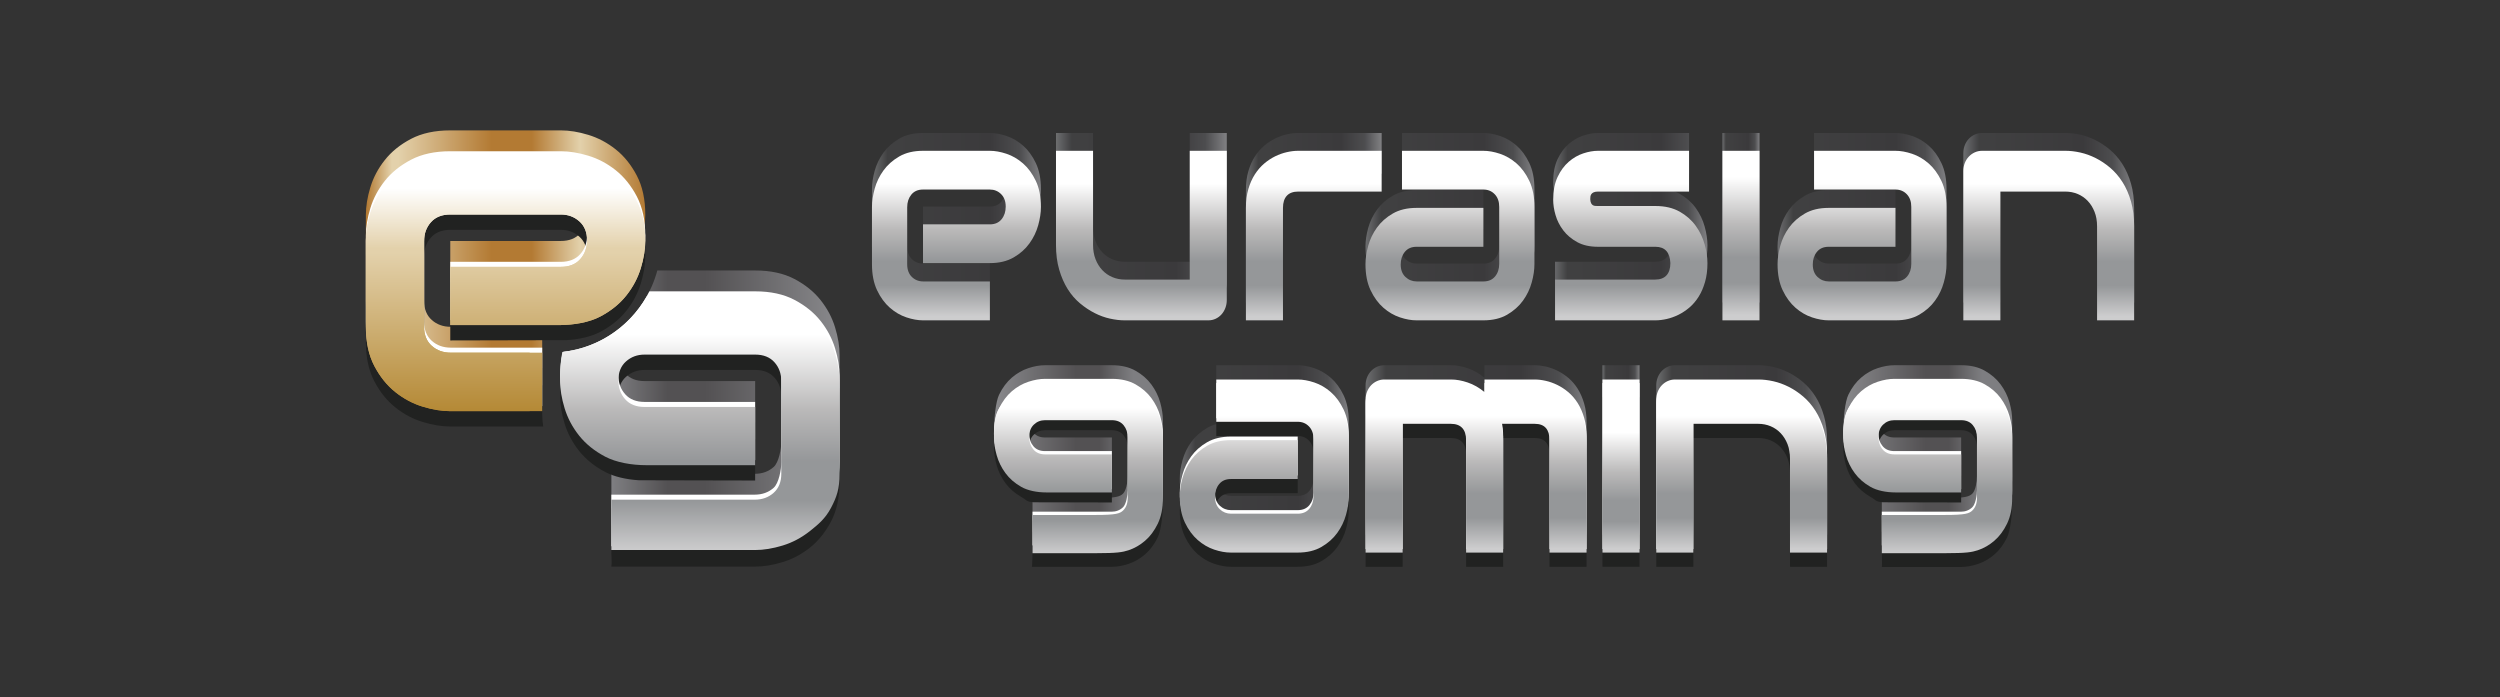 <svg width="760" height="212" viewBox="0 0 760 212" fill="none" xmlns="http://www.w3.org/2000/svg">
<rect x="0" y="0" width="760" height="212" fill="#333333" stroke="none"/>
<path d="M280.596 40.427C277.764 40.427 275.358 40.997 273.378 42.14C271.401 43.288 269.796 44.71 268.569 46.408C267.339 48.109 266.452 49.955 265.903 51.94C265.354 53.927 265.08 55.777 265.08 57.493V74.898C265.08 78.013 265.6 80.658 266.639 82.835C267.679 85.013 268.973 86.776 270.518 88.128C272.065 89.478 273.742 90.455 275.546 91.059C277.353 91.663 279.035 91.963 280.596 91.963H300.924V80.14H280.683C279.295 80.14 278.133 79.681 277.194 78.757C276.253 77.838 275.784 76.548 275.784 74.898V57.589C275.784 56.064 276.205 54.784 277.043 53.751C277.88 52.719 279.064 52.202 280.596 52.202H300.924C302.253 52.202 303.386 52.664 304.327 53.585C305.265 54.507 305.736 55.777 305.736 57.399C305.736 58.924 305.315 60.204 304.478 61.239C303.641 62.271 302.457 62.786 300.924 62.786H280.596V74.563H300.924C303.756 74.563 306.16 73.991 308.14 72.845C310.12 71.703 311.723 70.281 312.952 68.579C314.179 66.881 315.069 65.036 315.618 63.048C316.166 61.063 316.443 59.211 316.443 57.493C316.443 54.379 315.921 51.733 314.882 49.555C313.842 47.378 312.548 45.614 311.003 44.262C309.456 42.913 307.779 41.936 305.975 41.332C304.165 40.728 302.484 40.427 300.924 40.427H280.596Z" fill="url(#paint0_linear_678_2086)"/>
<path d="M361.678 40.427V79.57H341.954C340.597 79.57 339.332 79.322 338.165 78.829C336.993 78.338 335.975 77.63 335.107 76.709C334.24 75.787 333.552 74.683 333.049 73.393C332.542 72.109 332.289 70.653 332.289 69.031V40.427H321.02V69.031C321.02 71.83 321.344 74.339 321.996 76.564C322.646 78.79 323.505 80.753 324.573 82.454C325.644 84.153 326.895 85.599 328.324 86.79C329.753 87.983 331.233 88.97 332.768 89.749C334.298 90.526 335.85 91.092 337.428 91.441C339.002 91.792 340.482 91.963 341.867 91.963H367.354C368.134 91.963 368.865 91.806 369.544 91.489C370.222 91.171 370.816 90.733 371.319 90.175C371.827 89.622 372.224 88.96 372.512 88.198C372.801 87.437 372.946 86.61 372.946 85.719V40.427H361.678Z" fill="url(#paint1_linear_678_2086)"/>
<path d="M394.577 40.427C393.538 40.427 392.417 40.559 391.218 40.831C390.018 41.101 388.834 41.522 387.662 42.094C386.493 42.667 385.374 43.406 384.304 44.31C383.238 45.215 382.29 46.315 381.467 47.599C380.642 48.889 379.985 50.373 379.496 52.058C379.001 53.744 378.758 55.652 378.758 57.779V91.963H390.025V57.779C390.025 56.16 390.417 54.928 391.197 54.086C391.976 53.244 393.134 52.82 394.664 52.82H420.021V40.427H394.577Z" fill="url(#paint2_linear_678_2086)"/>
<path d="M426.202 40.427V52.202H450.95C452.338 52.202 453.486 52.678 454.398 53.634C455.307 54.586 455.762 55.873 455.762 57.493V74.801C455.762 76.329 455.343 77.6 454.506 78.615C453.666 79.633 452.48 80.14 450.95 80.14H430.711C429.38 80.14 428.23 79.688 427.263 78.781C426.296 77.876 425.812 76.613 425.812 74.992C425.812 73.466 426.231 72.186 427.068 71.154C427.905 70.122 429.089 69.605 430.624 69.605H450.95V57.779H430.624C427.79 57.779 425.386 58.354 423.406 59.497C421.426 60.64 419.821 62.064 418.594 63.765C417.367 65.464 416.477 67.316 415.928 69.318C415.38 71.32 415.105 73.18 415.105 74.898C415.105 78.013 415.625 80.658 416.665 82.835C417.706 85.013 418.998 86.776 420.545 88.128C422.092 89.478 423.767 90.455 425.574 91.059C427.378 91.663 429.063 91.963 430.624 91.963H450.95C453.782 91.963 456.188 91.393 458.168 90.25C460.146 89.105 461.75 87.681 462.98 85.982C464.207 84.281 465.095 82.438 465.643 80.451C466.192 78.466 466.469 76.613 466.469 74.898V57.493C466.469 54.379 465.946 51.733 464.907 49.555C463.865 47.378 462.573 45.614 461.029 44.262C459.482 42.913 457.805 41.936 456 41.332C454.193 40.728 452.511 40.427 450.95 40.427H426.202Z" fill="url(#paint3_linear_678_2086)"/>
<path d="M485.776 40.427C484.39 40.427 482.901 40.69 481.313 41.212C479.725 41.736 478.25 42.588 476.893 43.764C475.534 44.939 474.408 46.471 473.513 48.365C472.615 50.256 472.168 52.585 472.168 55.349C472.168 56.778 472.406 58.321 472.885 59.974C473.359 61.627 474.141 63.169 475.226 64.598C476.309 66.027 477.716 67.221 479.451 68.173C481.186 69.128 483.293 69.605 485.776 69.605H503.246C506.133 69.605 507.651 71.258 507.796 74.564C507.796 76.183 507.406 77.424 506.626 78.281C505.847 79.14 504.69 79.57 503.159 79.57H472.733V91.964H503.246C504.314 91.964 505.45 91.831 506.648 91.559C507.846 91.292 509.03 90.869 510.202 90.299C511.371 89.724 512.492 88.985 513.561 88.08C514.631 87.176 515.57 86.076 516.378 84.791C517.189 83.502 517.838 82.008 518.329 80.309C518.82 78.608 519.065 76.693 519.065 74.564C519.065 72.817 518.784 70.923 518.221 68.888C517.658 66.855 516.756 64.973 515.512 63.239C514.27 61.509 512.637 60.07 510.613 58.925C508.592 57.779 506.133 57.209 503.246 57.209H485.776C485.519 57.209 485.252 57.2 484.975 57.185C484.701 57.168 484.455 57.098 484.239 56.971C484.022 56.843 483.842 56.636 483.697 56.35C483.553 56.064 483.466 55.667 483.438 55.157C483.438 54.904 483.452 54.642 483.481 54.372C483.51 54.1 483.604 53.848 483.762 53.607C483.921 53.372 484.167 53.181 484.499 53.037C484.831 52.893 485.288 52.821 485.865 52.821H513.474V40.427H485.776Z" fill="url(#paint4_linear_678_2086)"/>
<path d="M523.619 91.964H534.889V40.425H523.619V91.964Z" fill="url(#paint5_linear_678_2086)"/>
<path d="M551.473 40.427V52.202H576.223C577.609 52.202 578.759 52.678 579.669 53.634C580.581 54.586 581.035 55.873 581.035 57.493V74.801C581.035 76.329 580.614 77.6 579.777 78.615C578.937 79.633 577.754 80.14 576.223 80.14H555.982C554.651 80.14 553.504 79.688 552.536 78.781C551.569 77.876 551.086 76.613 551.086 74.992C551.086 73.466 551.504 72.186 552.342 71.154C553.179 70.122 554.363 69.605 555.895 69.605H576.223V57.779H555.895C553.061 57.779 550.657 58.354 548.68 59.497C546.697 60.64 545.095 62.064 543.868 63.765C542.641 65.464 541.75 67.316 541.202 69.318C540.653 71.32 540.379 73.18 540.379 74.898C540.379 78.013 540.899 80.658 541.938 82.835C542.977 85.013 544.269 86.776 545.819 88.128C547.363 89.478 549.038 90.455 550.845 91.059C552.649 91.663 554.336 91.963 555.895 91.963H576.223C579.055 91.963 581.459 91.393 583.441 90.25C585.419 89.105 587.021 87.681 588.251 85.982C589.478 84.281 590.368 82.438 590.914 80.451C591.465 78.466 591.739 76.613 591.739 74.898V57.493C591.739 54.379 591.22 51.733 590.178 49.555C589.139 47.378 587.847 45.614 586.3 44.262C584.755 42.913 583.078 41.936 581.273 41.332C579.467 40.728 577.785 40.427 576.223 40.427H551.473Z" fill="url(#paint6_linear_678_2086)"/>
<path d="M602.527 40.427C601.75 40.427 601.012 40.584 600.319 40.904C599.626 41.221 599.019 41.657 598.5 42.213C597.98 42.768 597.573 43.42 597.287 44.169C596.996 44.914 596.852 45.718 596.852 46.577V91.964H608.119V52.821H627.841C629.2 52.821 630.463 53.068 631.632 53.562C632.804 54.055 633.822 54.762 634.688 55.684C635.557 56.605 636.242 57.707 636.748 58.997C637.255 60.284 637.508 61.737 637.508 63.361V91.964H648.778V63.361C648.778 60.563 648.458 58.051 647.825 55.826C647.187 53.6 646.328 51.639 645.243 49.938C644.161 48.237 642.917 46.791 641.516 45.6C640.116 44.407 638.641 43.42 637.096 42.641C635.549 41.864 633.99 41.301 632.414 40.95C630.839 40.601 629.344 40.427 627.927 40.427H602.527Z" fill="url(#paint7_linear_678_2086)"/>
<path d="M280.596 45.844C277.764 45.844 275.358 46.417 273.378 47.56C271.401 48.705 269.796 50.127 268.569 51.828C267.339 53.527 266.452 55.372 265.903 57.359C265.354 59.347 265.08 61.195 265.08 62.913V80.315C265.08 83.433 265.6 86.075 266.639 88.255C267.679 90.43 268.973 92.196 270.518 93.546C272.065 94.898 273.742 95.874 275.546 96.478C277.353 97.082 279.035 97.383 280.596 97.383H300.924V85.56H280.683C279.295 85.56 278.133 85.1 277.194 84.177C276.253 83.255 275.784 81.968 275.784 80.315V63.009C275.784 61.481 276.205 60.203 277.043 59.169C277.88 58.139 279.064 57.622 280.596 57.622H300.924C302.253 57.622 303.386 58.081 304.327 59.005C305.265 59.924 305.736 61.195 305.736 62.819C305.736 64.344 305.315 65.624 304.478 66.654C303.641 67.691 302.457 68.206 300.924 68.206H280.596V79.983H300.924C303.756 79.983 306.16 79.408 308.14 78.265C310.12 77.122 311.723 75.7 312.952 73.997C314.179 72.298 315.069 70.455 315.618 68.468C316.166 66.481 316.443 64.63 316.443 62.913C316.443 59.799 315.921 57.153 314.882 54.975C313.842 52.798 312.548 51.034 311.003 49.682C309.456 48.332 307.779 47.355 305.975 46.751C304.165 46.145 302.484 45.844 300.924 45.844H280.596Z" fill="url(#paint8_linear_678_2086)"/>
<path d="M361.678 45.845V84.99H341.954C340.597 84.99 339.332 84.743 338.165 84.249C336.993 83.758 335.975 83.049 335.107 82.127C334.24 81.206 333.552 80.101 333.049 78.814C332.542 77.527 332.289 76.071 332.289 74.45V45.845H321.02V74.45C321.02 77.248 321.344 79.76 321.996 81.983C322.646 84.211 323.505 86.172 324.573 87.873C325.644 89.574 326.895 91.02 328.324 92.211C329.753 93.404 331.233 94.388 332.768 95.168C334.298 95.947 335.85 96.513 337.428 96.859C339.002 97.208 340.482 97.383 341.867 97.383H367.354C368.134 97.383 368.865 97.227 369.544 96.907C370.222 96.592 370.816 96.152 371.319 95.596C371.827 95.04 372.224 94.381 372.512 93.618C372.801 92.856 372.946 92.03 372.946 91.14V45.845H361.678Z" fill="url(#paint9_linear_678_2086)"/>
<path d="M394.577 45.845C393.538 45.845 392.417 45.98 391.218 46.252C390.018 46.521 388.834 46.942 387.662 47.512C386.493 48.087 385.374 48.826 384.304 49.731C383.238 50.635 382.29 51.732 381.467 53.02C380.642 54.307 379.985 55.794 379.496 57.478C379.001 59.162 378.758 61.07 378.758 63.199V97.383H390.025V63.199C390.025 61.58 390.417 60.348 391.197 59.506C391.976 58.662 393.134 58.24 394.664 58.24H420.021V45.845H394.577Z" fill="url(#paint10_linear_678_2086)"/>
<path d="M426.202 45.845V57.622H450.95C452.338 57.622 453.486 58.099 454.398 59.051C455.307 60.004 455.762 61.291 455.762 62.913V80.222C455.762 81.745 455.343 83.02 454.506 84.035C453.666 85.053 452.48 85.561 450.95 85.561H430.711C429.38 85.561 428.23 85.108 427.263 84.201C426.296 83.296 425.812 82.031 425.812 80.412C425.812 78.884 426.231 77.606 427.068 76.572C427.905 75.542 429.089 75.025 430.624 75.025H450.95V63.199H430.624C427.79 63.199 425.386 63.772 423.406 64.917C421.426 66.06 419.821 67.484 418.594 69.185C417.367 70.884 416.477 72.734 415.928 74.738C415.38 76.74 415.105 78.6 415.105 80.316C415.105 83.434 415.625 86.075 416.665 88.255C417.706 90.43 418.998 92.196 420.545 93.546C422.092 94.898 423.767 95.875 425.574 96.479C427.378 97.083 429.063 97.383 430.624 97.383H450.95C453.782 97.383 456.188 96.813 458.168 95.668C460.146 94.523 461.75 93.101 462.98 91.402C464.207 89.701 465.095 87.856 465.643 85.871C466.192 83.886 466.469 82.031 466.469 80.316V62.913C466.469 59.8 465.946 57.153 464.907 54.976C463.865 52.798 462.573 51.035 461.029 49.682C459.482 48.333 457.805 47.356 456 46.752C454.193 46.146 452.511 45.845 450.95 45.845H426.202Z" fill="url(#paint11_linear_678_2086)"/>
<path d="M485.776 45.844C484.39 45.844 482.901 46.107 481.313 46.631C479.725 47.156 478.25 48.007 476.893 49.181C475.534 50.358 474.408 51.891 473.513 53.784C472.615 55.673 472.168 58.002 472.168 60.766C472.168 62.198 472.406 63.74 472.885 65.393C473.359 67.044 474.141 68.586 475.226 70.017C476.309 71.447 477.716 72.64 479.451 73.593C481.186 74.548 483.293 75.024 485.776 75.024H503.246C506.133 75.024 507.651 76.675 507.796 79.983C507.796 81.602 507.406 82.841 506.626 83.7C505.847 84.557 504.69 84.99 503.159 84.99H472.733V97.383H503.246C504.314 97.383 505.45 97.248 506.648 96.979C507.846 96.709 509.03 96.288 510.202 95.716C511.371 95.143 512.492 94.404 513.561 93.5C514.631 92.593 515.57 91.496 516.378 90.208C517.189 88.921 517.838 87.427 518.329 85.728C518.82 84.027 519.065 82.11 519.065 79.983C519.065 78.234 518.784 76.343 518.221 74.307C517.658 72.274 516.756 70.393 515.512 68.658C514.27 66.926 512.637 65.487 510.613 64.344C508.592 63.199 506.133 62.626 503.246 62.626H485.776C485.519 62.626 485.252 62.619 484.975 62.602C484.701 62.588 484.455 62.516 484.239 62.388C484.022 62.263 483.842 62.056 483.697 61.77C483.553 61.481 483.466 61.086 483.438 60.576C483.438 60.324 483.452 60.061 483.481 59.789C483.51 59.52 483.604 59.267 483.762 59.027C483.921 58.791 484.167 58.599 484.499 58.454C484.831 58.312 485.288 58.24 485.865 58.24H513.474V45.844H485.776Z" fill="url(#paint12_linear_678_2086)"/>
<path d="M523.619 97.383H534.889V45.844H523.619V97.383Z" fill="url(#paint13_linear_678_2086)"/>
<path d="M551.473 45.845V57.622H576.223C577.609 57.622 578.759 58.099 579.669 59.051C580.581 60.004 581.035 61.291 581.035 62.913V80.222C581.035 81.745 580.614 83.02 579.777 84.035C578.937 85.053 577.754 85.561 576.223 85.561H555.982C554.651 85.561 553.504 85.108 552.536 84.201C551.569 83.296 551.086 82.031 551.086 80.412C551.086 78.884 551.504 77.606 552.342 76.572C553.179 75.542 554.363 75.025 555.895 75.025H576.223V63.199H555.895C553.061 63.199 550.657 63.772 548.68 64.917C546.697 66.06 545.095 67.484 543.868 69.185C542.641 70.884 541.75 72.734 541.202 74.738C540.653 76.74 540.379 78.6 540.379 80.316C540.379 83.434 540.899 86.075 541.938 88.255C542.977 90.43 544.269 92.196 545.819 93.546C547.363 94.898 549.038 95.875 550.845 96.479C552.649 97.083 554.336 97.383 555.895 97.383H576.223C579.055 97.383 581.459 96.813 583.441 95.668C585.419 94.523 587.021 93.101 588.251 91.402C589.478 89.701 590.368 87.856 590.914 85.871C591.465 83.886 591.739 82.031 591.739 80.316V62.913C591.739 59.8 591.22 57.153 590.178 54.976C589.139 52.798 587.847 51.035 586.3 49.682C584.755 48.333 583.078 47.356 581.273 46.752C579.467 46.146 577.785 45.845 576.223 45.845H551.473Z" fill="url(#paint14_linear_678_2086)"/>
<path d="M602.527 45.844C601.75 45.844 601.012 46.003 600.319 46.321C599.626 46.641 599.019 47.076 598.5 47.632C597.98 48.188 597.573 48.84 597.287 49.586C596.996 50.334 596.852 51.138 596.852 51.994V97.383H608.119V58.24H627.841C629.2 58.24 630.463 58.485 631.632 58.979C632.804 59.472 633.822 60.179 634.688 61.101C635.557 62.022 636.242 63.127 636.748 64.416C637.255 65.701 637.508 67.157 637.508 68.776V97.383H648.778V68.776C648.778 65.98 648.458 63.468 647.825 61.245C647.187 59.02 646.328 57.056 645.243 55.355C644.161 53.657 642.917 52.208 641.516 51.017C640.116 49.826 638.641 48.84 637.096 48.06C635.549 47.283 633.99 46.72 632.414 46.369C630.839 46.018 629.344 45.844 627.927 45.844H602.527Z" fill="url(#paint15_linear_678_2086)"/>
<path d="M199.829 82.227C196.329 95.304 185.189 105.233 171.467 106.927C171.467 107.026 171.47 107.115 171.47 107.213C171.47 109.793 170.741 113.255 171.65 116.241C172.557 119.229 174.027 122.001 176.056 124.558C178.089 127.113 180.74 129.252 184.015 130.973C187.287 132.693 191.266 133.554 195.951 133.554H229.567V115.849H195.951C193.415 115.849 191.459 115.069 190.071 113.517C188.685 111.965 187.992 110.043 187.992 107.75C187.992 105.31 188.769 103.4 190.321 102.012C191.875 100.626 193.752 99.933 195.951 99.933H229.567C232.101 99.933 234.062 100.712 235.445 102.264C236.833 103.816 237.526 105.741 237.526 108.034V134.055C237.526 136.54 236.747 140.575 235.195 141.961C233.643 143.347 231.718 144.04 229.425 144.04H185.862V159.717H229.567C232.149 159.717 234.933 159.265 237.918 158.355C240.904 157.446 243.676 155.978 246.234 153.945C248.791 151.917 250.928 149.263 252.65 145.991C254.371 142.719 255.229 138.739 255.229 134.055V107.892C255.229 105.31 254.777 102.529 253.868 99.541C252.961 96.555 251.491 93.783 249.458 91.226C247.427 88.671 244.778 86.529 241.503 84.809C238.229 83.089 234.252 82.227 229.567 82.227H199.829Z" fill="url(#paint16_linear_678_2086)"/>
<path d="M253.861 112.068C252.954 109.082 251.484 106.31 249.453 103.755C247.422 101.198 244.769 99.059 241.497 97.338C238.222 95.618 234.245 94.757 229.56 94.757H195.942C195.092 94.757 194.214 94.824 193.324 94.923C188.495 100.784 181.725 104.982 173.999 106.541C173.604 107.169 173.217 107.804 172.861 108.485C171.141 111.757 170.279 115.737 170.279 120.419C170.279 123.001 170.734 125.784 171.641 128.77C172.551 131.758 174.021 134.53 176.051 137.088C178.082 139.643 180.733 141.782 184.008 143.502C186.729 144.931 190.391 145.759 194.238 145.999C198.643 145.999 229.56 146.081 229.56 146.081V128.376H195.942C193.41 128.376 191.452 127.598 190.064 126.047C188.678 124.495 187.985 122.57 187.985 120.277C187.985 117.84 188.762 115.929 190.316 114.541C191.868 113.155 193.745 112.462 195.942 112.462H229.56C232.094 112.462 234.052 113.24 235.438 114.794C236.826 116.346 237.517 118.27 237.517 120.563V146.584C237.517 149.069 236.74 151.004 235.188 152.39C233.636 153.776 231.711 154.469 229.418 154.469H185.856V168.144C185.856 169.588 186.055 170.952 185.856 172.246H229.56C232.142 172.246 234.926 171.792 237.912 170.885C240.897 169.977 243.672 168.507 246.227 166.474C248.784 164.444 250.923 161.792 252.643 158.518C254.361 155.246 255.223 151.269 255.223 146.584V120.419C255.223 117.84 254.77 115.056 253.861 112.068Z" fill="#212221"/>
<path d="M253.861 105.877C252.954 102.891 251.484 100.119 249.453 97.564C247.422 95.006 244.769 92.868 241.497 91.147C238.222 89.427 234.245 88.566 229.56 88.566H197.419C192.431 98.522 182.682 105.665 171.138 106.979C170.587 109.178 170.279 111.576 170.279 114.228C170.279 116.809 170.734 119.593 171.641 122.579C172.551 125.567 174.021 128.339 176.051 130.894C178.082 133.452 180.733 135.591 184.008 137.311C187.28 139.031 191.26 139.89 195.942 139.89H229.56V122.184H195.942C193.41 122.184 191.452 121.407 190.064 119.855C188.678 118.304 187.985 116.379 187.985 114.086C187.985 111.649 188.762 109.736 190.316 108.35C191.868 106.964 193.745 106.271 195.942 106.271H229.56C232.094 106.271 234.052 107.048 235.438 108.603C236.826 110.154 237.517 112.079 237.517 114.372V140.393C237.517 142.878 236.74 146.911 235.188 148.297C233.636 149.685 231.711 150.375 229.418 150.375H185.856V166.055H229.56C232.142 166.055 234.926 165.6 237.912 164.693C240.897 163.784 243.672 162.316 246.227 160.283C248.784 158.253 250.923 155.601 252.643 152.327C254.361 149.054 255.223 145.077 255.223 140.393V114.228C255.223 111.649 254.77 108.865 253.861 105.877Z" fill="white"/>
<path d="M196.614 90.092C191.39 99.3 181.98 105.81 170.956 107.006C170.381 109.631 170.275 112.622 170.275 115.754C170.275 118.336 170.73 121.119 171.64 124.105C172.547 127.094 174.017 129.865 176.045 132.42C178.078 134.978 180.729 137.115 184.004 138.837C187.276 140.555 191.905 141.419 196.587 141.419H229.557V123.711H195.94C193.404 123.711 191.448 122.934 190.06 121.382C188.674 119.83 187.981 117.905 187.981 115.612C187.981 113.175 188.758 111.262 190.31 109.876C191.864 108.49 193.741 107.798 195.94 107.798H229.557C232.09 107.798 234.051 108.575 235.434 110.129C236.823 111.681 237.515 113.606 237.515 115.898V144.017C237.515 146.503 236.736 148.437 235.184 149.823C233.632 151.209 231.707 151.902 229.415 151.902H185.852V167.206H229.557C232.138 167.206 234.922 166.754 237.908 165.844C240.893 164.937 243.665 163.465 246.223 161.434C248.78 159.406 250.917 157.633 252.64 154.358C254.36 151.086 255.219 148.702 255.219 144.017V115.754C255.219 113.175 254.766 110.391 253.857 107.403C252.95 104.417 251.48 101.645 249.447 99.088C247.416 96.533 244.767 94.394 241.493 92.674C238.218 90.951 234.241 90.092 229.557 90.092H196.614Z" fill="url(#paint17_linear_678_2086)"/>
<path d="M136.885 39.639C132.2 39.639 128.223 40.498 124.949 42.219C121.674 43.939 119.025 46.08 116.992 48.636C114.962 51.191 113.491 53.962 112.584 56.951C111.675 59.936 111.223 62.72 111.223 65.302V91.465C111.223 96.149 112.084 100.128 113.804 103.398C115.522 106.673 117.663 109.326 120.219 111.357C122.774 113.388 125.548 114.858 128.536 115.765C131.522 116.672 134.303 117.127 136.885 117.127H164.828V99.349H137.027C134.734 99.349 132.809 98.656 131.26 97.27C129.703 95.884 128.928 93.952 128.928 91.465V65.444C128.928 63.151 129.619 61.228 131.007 59.674C132.393 58.12 134.351 57.343 136.885 57.343H170.504C172.7 57.343 174.577 58.038 176.129 59.424C177.683 60.81 178.46 62.72 178.46 65.157C178.46 67.453 177.767 69.377 176.382 70.927C174.996 72.481 173.035 73.256 170.504 73.256H136.885V90.964H170.504C175.186 90.964 179.163 90.103 182.437 88.382C185.712 86.662 188.363 84.523 190.396 81.968C192.427 79.413 193.895 76.639 194.804 73.653C195.711 70.665 196.166 67.883 196.166 65.302C196.166 60.617 195.307 56.64 193.584 53.366C191.864 50.093 189.728 47.442 187.17 45.409C184.612 43.378 181.841 41.911 178.855 41.001C175.869 40.094 173.083 39.639 170.504 39.639H136.885Z" fill="url(#paint18_linear_678_2086)"/>
<path d="M164.832 125.554V111.878H137.031C134.738 111.878 132.813 111.188 131.261 109.802C129.707 108.414 128.93 106.479 128.93 103.994V77.973C128.93 75.68 129.623 73.758 131.011 72.203C132.394 70.649 134.355 69.874 136.886 69.874H170.505C172.704 69.874 174.579 70.567 176.133 71.953C177.685 73.339 178.462 75.249 178.462 77.687C178.462 79.982 177.769 81.904 176.385 83.456C174.997 85.01 173.039 85.785 170.505 85.785H136.886V103.493C136.886 103.493 167.803 103.409 172.209 103.409C176.058 103.168 179.718 102.343 182.441 100.912C185.714 99.191 188.365 97.052 190.398 94.497C192.429 91.942 193.899 89.168 194.806 86.182C195.713 83.194 196.168 80.41 196.168 77.829C196.168 73.147 195.309 69.169 193.588 65.895C191.868 62.623 189.729 59.971 187.172 57.938C184.616 55.908 181.842 54.438 178.856 53.531C175.871 52.623 173.087 52.166 170.505 52.166H136.886C132.204 52.166 128.225 53.028 124.953 54.748C121.678 56.468 119.027 58.61 116.996 61.165C114.963 63.72 113.495 66.494 112.588 69.478C111.679 72.468 111.227 75.249 111.227 77.829V103.994C111.227 108.678 112.086 112.658 113.806 115.927C115.526 119.202 117.665 121.856 120.22 123.884C122.778 125.917 125.549 127.387 128.538 128.294C131.523 129.201 134.307 129.656 136.886 129.656H165.133C164.935 128.362 164.832 126.997 164.832 125.554Z" fill="#212221"/>
<path d="M164.832 105.686H137.031C134.738 105.686 132.813 104.996 131.261 103.61C129.707 102.222 128.93 100.287 128.93 97.802V71.784C128.93 69.488 129.623 67.566 131.011 66.011C132.394 64.457 134.355 63.683 136.886 63.683H170.505C172.704 63.683 174.579 64.376 176.133 65.761C177.685 67.147 178.462 69.058 178.462 71.495C178.462 73.79 177.769 75.713 176.385 77.264C174.997 78.819 173.039 79.596 170.505 79.596H136.886V97.301H170.505C175.19 97.301 179.167 96.44 182.441 94.72C185.714 92.999 188.365 90.861 190.398 88.305C192.429 85.75 193.899 82.976 194.806 79.99C195.713 77.002 196.168 74.218 196.168 71.639C196.168 66.955 195.309 62.978 193.588 59.703C191.868 56.431 189.729 53.779 187.172 51.746C184.616 49.716 181.842 48.248 178.856 47.339C175.871 46.432 173.087 45.977 170.505 45.977H136.886C132.204 45.977 128.225 46.836 124.953 48.556C121.678 50.276 119.027 52.418 116.996 54.973C114.963 57.528 113.495 60.302 112.588 63.288C111.679 66.276 111.227 69.058 111.227 71.639V97.802C111.227 102.486 112.086 106.466 113.806 109.738C115.526 113.01 117.665 115.664 120.22 117.695C122.778 119.725 125.549 121.195 128.538 122.102C131.523 123.009 134.307 123.464 136.886 123.464H164.832V105.686Z" fill="white"/>
<path d="M136.885 47.505C132.2 47.505 128.223 48.364 124.949 50.084C121.674 51.804 119.025 53.943 116.992 56.501C114.962 59.056 113.491 61.828 112.584 64.814C111.675 67.802 111.223 70.586 111.223 73.167V99.328C111.223 104.014 112.084 107.992 113.804 111.264C115.522 114.538 117.663 117.192 120.219 119.223C122.774 121.253 125.548 122.723 128.536 123.63C131.522 124.537 134.303 124.992 136.885 124.992H161.015V107.214H137.027C134.734 107.214 132.809 106.521 131.26 105.136C129.703 103.75 128.928 101.815 128.928 99.328V73.309C128.928 71.016 129.619 69.094 131.007 67.54C132.393 65.985 134.351 65.208 136.885 65.208H170.504C172.7 65.208 174.577 65.901 176.129 67.289C177.683 68.675 178.46 70.586 178.46 73.023C178.46 75.316 177.767 77.241 176.382 78.792C174.996 80.347 173.035 81.121 170.504 81.121H136.885V98.827H169.854C174.539 98.827 179.163 97.968 182.437 96.248C185.712 94.528 188.363 92.389 190.396 89.834C192.427 87.276 193.895 84.504 194.804 81.518C195.711 78.53 196.166 75.746 196.166 73.167C196.166 68.483 195.307 64.506 193.584 61.231C191.864 57.959 189.728 55.305 187.17 53.275C184.612 51.244 181.841 49.776 178.855 48.867C175.869 47.96 173.083 47.505 170.504 47.505H136.885Z" fill="url(#paint19_linear_678_2086)"/>
<path d="M136.885 47.505C132.2 47.505 128.223 48.364 124.949 50.084C121.674 51.804 119.025 53.943 116.992 56.501C114.962 59.056 113.491 61.828 112.584 64.814C111.675 67.802 111.223 70.586 111.223 73.167V99.328C111.223 104.014 112.084 107.992 113.804 111.264C115.522 114.538 117.663 117.192 120.219 119.223C122.774 121.253 125.548 122.723 128.536 123.63C131.522 124.537 134.303 124.992 136.885 124.992H164.828V107.214H137.027C134.734 107.214 132.809 106.521 131.26 105.136C129.703 103.75 128.928 101.815 128.928 99.328V73.309C128.928 71.016 129.619 69.094 131.007 67.54C132.393 65.985 134.351 65.208 136.885 65.208H170.504C172.7 65.208 174.577 65.901 176.129 67.289C177.683 68.675 178.46 70.586 178.46 73.023C178.46 75.316 177.767 77.241 176.382 78.792C174.996 80.347 173.035 81.121 170.504 81.121H136.885V98.827H169.854C174.539 98.827 179.163 97.968 182.437 96.248C185.712 94.528 188.363 92.389 190.396 89.834C192.427 87.276 193.895 84.504 194.804 81.518C195.711 78.53 196.166 75.746 196.166 73.167C196.166 68.483 195.307 64.506 193.584 61.231C191.864 57.959 189.728 55.305 187.17 53.275C184.612 51.244 181.841 49.776 178.855 48.867C175.869 47.96 173.083 47.505 170.504 47.505H136.885Z" fill="url(#paint20_linear_678_2086)"/>
<path d="M369.751 111.028V122.803H394.499C395.885 122.803 397.035 123.28 397.944 124.235C398.856 125.188 399.311 126.477 399.311 128.097V145.405C399.311 146.931 398.89 148.201 398.052 149.219C397.215 150.236 396.031 150.744 394.499 150.744H374.257C372.929 150.744 371.779 150.292 370.812 149.385C369.845 148.48 369.361 147.214 369.361 145.595C369.361 144.07 369.78 142.79 370.617 141.758C371.454 140.726 372.64 140.208 374.173 140.208H394.499V128.385H374.173C371.341 128.385 368.933 128.955 366.955 130.098C364.977 131.246 363.372 132.668 362.143 134.367C360.914 136.068 360.026 137.918 359.477 139.922C358.929 141.921 358.654 143.784 358.654 145.499C358.654 148.615 359.174 151.259 360.213 153.439C361.253 155.614 362.55 157.38 364.092 158.73C365.639 160.082 367.316 161.059 369.12 161.662C370.927 162.266 372.611 162.567 374.173 162.567H394.499C397.331 162.567 399.737 161.994 401.717 160.852C403.694 159.706 405.299 158.287 406.529 156.583C407.756 154.885 408.644 153.039 409.194 151.054C409.741 149.067 410.017 147.214 410.017 145.499V128.097C410.017 124.983 409.498 122.337 408.456 120.159C407.416 117.982 406.122 116.218 404.577 114.866C403.03 113.516 401.356 112.537 399.549 111.933C397.742 111.329 396.06 111.028 394.499 111.028H369.751Z" fill="url(#paint21_linear_678_2086)"/>
<path d="M451.282 111.028V114.844C449.663 113.509 447.96 112.537 446.17 111.933C444.377 111.329 442.7 111.028 441.141 111.028H420.813C420.033 111.028 419.295 111.187 418.602 111.505C417.909 111.822 417.303 112.26 416.783 112.816C416.263 113.372 415.857 114.024 415.568 114.77C415.279 115.518 415.135 116.322 415.135 117.178V162.567H426.404V123.427H441.054C442.585 123.427 443.742 123.845 444.521 124.687C445.303 125.529 445.691 126.764 445.691 128.385V162.567H456.96V128.385C456.96 126.605 456.773 124.95 456.395 123.427H466.539C468.069 123.427 469.205 123.845 469.943 124.687C470.679 125.529 471.047 126.764 471.047 128.385V162.567H482.317V128.385C482.317 126.254 482.072 124.346 481.578 122.661C481.088 120.977 480.438 119.49 479.632 118.206C478.821 116.916 477.88 115.821 476.812 114.914C475.744 114.01 474.623 113.271 473.453 112.696C472.284 112.123 471.105 111.705 469.921 111.433C468.735 111.166 467.609 111.028 466.539 111.028H451.282Z" fill="url(#paint22_linear_678_2086)"/>
<path d="M487.15 162.567H498.42V111.028H487.15V162.567Z" fill="url(#paint23_linear_678_2086)"/>
<path d="M509.182 111.028C508.403 111.028 507.664 111.187 506.971 111.505C506.278 111.822 505.672 112.26 505.152 112.816C504.63 113.372 504.226 114.024 503.937 114.77C503.646 115.518 503.504 116.322 503.504 117.178V162.567H514.771V123.427H534.495C535.852 123.427 537.116 123.67 538.287 124.163C539.457 124.658 540.477 125.363 541.34 126.287C542.209 127.209 542.895 128.311 543.4 129.598C543.905 130.885 544.158 132.341 544.158 133.962V162.567H555.43V133.962C555.43 131.164 555.11 128.652 554.475 126.429C553.837 124.204 552.981 122.24 551.896 120.542C550.813 118.838 549.571 117.392 548.169 116.201C546.766 115.008 545.294 114.024 543.746 113.247C542.202 112.467 540.64 111.904 539.067 111.553C537.491 111.204 535.994 111.028 534.58 111.028H509.182Z" fill="url(#paint24_linear_678_2086)"/>
<path d="M410.017 155.23C410.017 156.945 409.743 158.798 409.192 160.785C408.646 162.77 407.756 164.615 406.529 166.314C405.299 168.015 403.697 169.437 401.717 170.582C399.737 171.725 397.333 172.298 394.501 172.298H374.173C372.611 172.298 370.93 171.997 369.123 171.391C367.316 170.789 365.641 169.81 364.094 168.46C362.55 167.108 361.255 165.344 360.216 163.167C359.176 160.99 358.654 158.345 358.654 155.23C358.654 153.512 358.929 151.652 359.48 149.65C360.028 147.648 360.916 145.798 362.143 144.097C363.372 142.396 364.977 140.974 366.955 139.829C368.933 138.686 371.341 138.113 374.173 138.113H394.501V149.936H374.173C372.64 149.936 371.457 150.454 370.617 151.486C369.78 152.518 369.361 153.798 369.361 155.323C369.361 156.945 369.845 158.208 370.812 159.115C371.781 160.02 372.929 160.472 374.26 160.472H394.501C396.031 160.472 397.215 159.967 398.055 158.949C398.892 157.932 399.311 156.661 399.311 155.133V137.827C399.311 136.206 398.856 134.918 397.946 133.966C397.037 133.01 395.887 132.534 394.501 132.534H369.751V120.759H394.501C396.06 120.759 397.744 121.06 399.549 121.664C401.356 122.268 403.03 123.244 404.577 124.597C406.122 125.946 407.416 127.712 408.456 129.887C409.498 132.065 410.017 134.711 410.017 137.827V155.23Z" fill="#212221"/>
<path d="M456.962 172.298H445.693V138.114C445.693 136.493 445.303 135.261 444.521 134.419C443.742 133.577 442.587 133.155 441.054 133.155H426.404V172.298H415.137V126.91C415.137 126.051 415.281 125.247 415.57 124.501C415.859 123.755 416.263 123.103 416.782 122.545C417.302 121.989 417.908 121.554 418.604 121.236C419.297 120.919 420.033 120.76 420.812 120.76H441.141C442.702 120.76 444.379 121.061 446.169 121.664C447.962 122.268 449.665 123.238 451.284 124.573V120.76H466.541C467.611 120.76 468.737 120.895 469.921 121.164C471.107 121.433 472.284 121.855 473.455 122.427C474.625 123 475.744 123.738 476.814 124.643C477.882 125.55 478.821 126.647 479.632 127.934C480.44 129.222 481.09 130.709 481.583 132.393C482.071 134.077 482.319 135.985 482.319 138.114V172.298H471.049V138.114C471.049 136.493 470.681 135.261 469.943 134.419C469.206 133.577 468.073 133.155 466.541 133.155H456.399C456.775 134.681 456.962 136.334 456.962 138.114V172.298Z" fill="#212221"/>
<path d="M498.418 172.298H487.148V120.76H498.418V172.298Z" fill="#212221"/>
<path d="M555.432 172.298H544.162V143.691C544.162 142.072 543.91 140.616 543.404 139.329C542.899 138.042 542.211 136.938 541.345 136.016C540.479 135.095 539.459 134.387 538.289 133.894C537.118 133.401 535.854 133.155 534.497 133.155H514.776V172.298H503.506V126.91C503.506 126.051 503.65 125.247 503.939 124.501C504.228 123.755 504.634 123.103 505.154 122.545C505.674 121.989 506.28 121.554 506.973 121.236C507.666 120.919 508.404 120.76 509.184 120.76H534.584C535.999 120.76 537.495 120.933 539.069 121.284C540.642 121.633 542.204 122.196 543.751 122.976C545.295 123.755 546.77 124.739 548.171 125.933C549.573 127.124 550.815 128.57 551.897 130.271C552.983 131.972 553.842 133.935 554.479 136.158C555.112 138.384 555.432 140.896 555.432 143.691V172.298Z" fill="#212221"/>
<path d="M410.017 149.841C410.017 151.556 409.743 153.409 409.192 155.396C408.646 157.381 407.756 159.227 406.529 160.925C405.299 162.626 403.697 164.048 401.717 165.194C399.737 166.336 397.333 166.909 394.501 166.909H374.173C372.611 166.909 370.93 166.608 369.123 166.002C367.316 165.401 365.641 164.421 364.094 163.072C362.55 161.719 361.255 159.956 360.216 157.778C359.176 155.601 358.654 152.957 358.654 149.841C358.654 148.123 358.929 146.263 359.48 144.261C360.028 142.26 360.916 140.41 362.143 138.708C363.372 137.007 364.977 135.586 366.955 134.44C368.933 133.297 371.341 132.725 374.173 132.725H394.501V144.548H374.173C372.64 144.548 371.457 145.065 370.617 146.097C369.78 147.129 369.361 148.409 369.361 149.935C369.361 151.556 369.845 152.82 370.812 153.727C371.781 154.631 372.929 155.084 374.26 155.084H394.501C396.031 155.084 397.215 154.578 398.055 153.561C398.892 152.543 399.311 151.273 399.311 149.745V132.438C399.311 130.817 398.856 129.53 397.946 128.577C397.037 127.622 395.887 127.145 394.501 127.145H369.751V115.37H394.501C396.06 115.37 397.744 115.671 399.549 116.275C401.356 116.879 403.03 117.856 404.577 119.208C406.122 120.558 407.416 122.324 408.456 124.499C409.498 126.676 410.017 129.323 410.017 132.438V149.841Z" fill="white"/>
<path d="M456.962 166.909H445.693V132.725C445.693 131.103 445.303 129.871 444.521 129.029C443.742 128.187 442.587 127.766 441.054 127.766H426.404V166.909H415.137V121.52C415.137 120.661 415.281 119.858 415.57 119.112C415.859 118.366 416.263 117.714 416.782 117.156C417.302 116.6 417.908 116.164 418.604 115.847C419.297 115.529 420.033 115.37 420.812 115.37H441.141C442.702 115.37 444.379 115.671 446.169 116.275C447.962 116.879 449.665 117.849 451.284 119.184V115.37H466.541C467.611 115.37 468.737 115.505 469.921 115.775C471.107 116.044 472.284 116.465 473.455 117.038C474.625 117.61 475.744 118.349 476.814 119.254C477.882 120.161 478.821 121.258 479.632 122.545C480.44 123.832 481.09 125.319 481.583 127.003C482.071 128.688 482.319 130.595 482.319 132.725V166.909H471.049V132.725C471.049 131.103 470.681 129.871 469.943 129.029C469.206 128.187 468.073 127.766 466.541 127.766H456.399C456.775 129.291 456.962 130.944 456.962 132.725V166.909Z" fill="white"/>
<path d="M498.418 166.909H487.148V115.37H498.418V166.909Z" fill="white"/>
<path d="M555.432 166.909H544.162V138.302C544.162 136.683 543.91 135.227 543.404 133.94C542.899 132.653 542.211 131.548 541.345 130.627C540.479 129.705 539.459 128.998 538.289 128.505C537.118 128.011 535.854 127.766 534.497 127.766H514.776V166.909H503.506V121.52C503.506 120.661 503.65 119.858 503.939 119.112C504.228 118.366 504.634 117.714 505.154 117.156C505.674 116.6 506.28 116.164 506.973 115.847C507.666 115.529 508.404 115.37 509.184 115.37H534.584C535.999 115.37 537.495 115.544 539.069 115.895C540.642 116.244 542.204 116.807 543.751 117.586C545.295 118.366 546.77 119.35 548.171 120.543C549.573 121.734 550.815 123.18 551.897 124.881C552.983 126.582 553.842 128.546 554.479 130.769C555.112 132.994 555.432 135.506 555.432 138.302V166.909Z" fill="white"/>
<path d="M369.751 116.448V128.223H394.499C395.885 128.223 397.035 128.699 397.944 129.654C398.856 130.607 399.311 131.894 399.311 133.516V150.822C399.311 152.35 398.89 153.621 398.052 154.636C397.215 155.654 396.031 156.164 394.499 156.164H374.257C372.929 156.164 371.779 155.711 370.812 154.804C369.845 153.897 369.361 152.634 369.361 151.012C369.361 149.487 369.78 148.207 370.617 147.177C371.454 146.143 372.64 145.625 374.173 145.625H394.499V133.8H374.173C371.341 133.8 368.933 134.375 366.955 135.518C364.977 136.663 363.372 138.087 362.143 139.786C360.914 141.487 360.026 143.337 359.477 145.339C358.929 147.341 358.654 149.201 358.654 150.919C358.654 154.034 359.174 156.679 360.213 158.856C361.253 161.033 362.55 162.797 364.092 164.149C365.639 165.499 367.316 166.476 369.12 167.082C370.927 167.686 372.611 167.987 374.173 167.987H394.499C397.331 167.987 399.737 167.414 401.717 166.271C403.694 165.126 405.299 163.704 406.529 162.003C407.756 160.304 408.644 158.459 409.194 156.472C409.741 154.487 410.017 152.634 410.017 150.919V133.516C410.017 130.4 409.498 127.756 408.456 125.576C407.416 123.401 406.122 121.635 404.577 120.286C403.03 118.933 401.356 117.957 399.549 117.353C397.742 116.749 396.06 116.448 394.499 116.448H369.751Z" fill="url(#paint25_linear_678_2086)"/>
<path d="M451.282 116.448V120.262C449.663 118.926 447.96 117.957 446.17 117.353C444.377 116.749 442.7 116.448 441.141 116.448H420.813C420.033 116.448 419.295 116.607 418.602 116.924C417.909 117.242 417.303 117.68 416.783 118.233C416.263 118.791 415.857 119.444 415.568 120.189C415.279 120.938 415.135 121.739 415.135 122.598V167.987H426.404V128.841H441.054C442.585 128.841 443.742 129.265 444.521 130.107C445.303 130.949 445.691 132.181 445.691 133.8V167.987H456.96V133.8C456.96 132.022 456.773 130.369 456.395 128.841H466.539C468.069 128.841 469.205 129.265 469.943 130.107C470.679 130.949 471.047 132.181 471.047 133.8V167.987H482.317V133.8C482.317 131.673 482.072 129.765 481.578 128.081C481.088 126.394 480.438 124.91 479.632 123.623C478.821 122.336 477.88 121.238 476.812 120.331C475.744 119.427 474.623 118.688 473.453 118.115C472.284 117.543 471.105 117.124 469.921 116.852C468.735 116.585 467.609 116.448 466.539 116.448H451.282Z" fill="url(#paint26_linear_678_2086)"/>
<path d="M487.15 167.987H498.42V116.448H487.15V167.987Z" fill="url(#paint27_linear_678_2086)"/>
<path d="M509.182 116.448C508.403 116.448 507.664 116.607 506.971 116.924C506.278 117.242 505.672 117.68 505.152 118.233C504.63 118.791 504.226 119.444 503.937 120.189C503.646 120.938 503.504 121.739 503.504 122.598V167.987H514.771V128.841H534.495C535.852 128.841 537.116 129.089 538.287 129.582C539.457 130.076 540.477 130.783 541.34 131.704C542.209 132.626 542.895 133.73 543.4 135.017C543.905 136.305 544.158 137.76 544.158 139.382V167.987H555.43V139.382C555.43 136.584 555.11 134.072 554.475 131.849C553.837 129.621 552.981 127.66 551.896 125.961C550.813 124.258 549.571 122.812 548.169 121.621C546.766 120.428 545.294 119.443 543.746 118.664C542.202 117.884 540.64 117.321 539.067 116.973C537.491 116.624 535.994 116.448 534.58 116.448H509.182Z" fill="url(#paint28_linear_678_2086)"/>
<path d="M317.676 111.027C316.117 111.027 314.433 111.325 312.628 111.917C310.821 112.511 309.147 113.471 307.6 114.797C306.053 116.125 304.761 117.86 303.719 119.996C302.68 122.135 302.213 127.263 302.213 130.323C302.213 132.007 302.434 131.3 302.983 133.251C303.534 135.205 304.422 137.014 305.649 138.684C306.878 140.356 308.481 141.751 310.461 142.875C312.438 143.999 314.844 144.562 317.676 144.562H338.007V132.994H317.676C316.146 132.994 314.962 132.486 314.122 131.471C313.283 130.458 312.867 129.202 312.867 127.7C312.867 126.11 313.336 124.859 314.277 123.954C315.212 123.05 316.348 122.597 317.676 122.597H338.007C339.537 122.597 340.721 123.103 341.56 124.12C342.398 125.133 342.816 126.392 342.816 127.888V144.889C342.816 146.513 342.347 149.15 341.409 150.057C340.468 150.962 339.306 151.411 333.106 151.411H313.889V161.656H333.192C339.566 161.656 341.25 161.36 343.057 160.766C344.861 160.174 346.538 159.214 348.083 157.886C349.63 156.558 350.922 154.826 351.961 152.687C353.001 150.55 353.521 147.952 353.521 144.889V127.794C353.521 126.11 353.249 124.291 352.698 122.338C352.149 120.389 351.261 118.577 350.032 116.907C348.805 115.237 347.202 113.837 345.22 112.714C343.242 111.59 340.839 111.027 338.007 111.027H317.676Z" fill="url(#paint29_linear_678_2086)"/>
<path d="M313.89 167.163V158.227H337.918C339.307 158.227 340.469 157.775 341.407 156.87C342.345 155.966 342.817 154.7 342.817 153.076V136.075C342.817 134.576 342.398 133.321 341.559 132.305C340.721 131.29 339.538 130.782 338.005 130.782H317.677C316.349 130.782 315.213 131.235 314.275 132.142C313.336 133.046 312.865 134.295 312.865 135.888C312.865 137.387 313.283 138.643 314.123 139.658C314.96 140.673 316.144 141.181 317.677 141.181H338.005V152.749C338.005 152.749 316.904 152.696 314.241 152.696C311.914 152.537 312.107 151.998 310.459 151.062C308.481 149.939 306.876 148.541 305.649 146.871C304.42 145.201 303.532 143.39 302.983 141.438C302.435 139.487 302.158 137.668 302.158 135.982C302.158 132.921 302.68 130.323 303.72 128.184C304.759 126.045 306.053 124.313 307.598 122.984C309.145 121.659 310.822 120.699 312.627 120.104C314.434 119.513 316.115 119.214 317.677 119.214H338.005C340.837 119.214 343.243 119.775 345.223 120.901C347.201 122.024 348.805 123.422 350.033 125.092C351.262 126.762 352.15 128.574 352.698 130.525C353.247 132.478 353.521 134.295 353.521 135.982V153.076C353.521 156.137 353.002 161.204 351.962 163.34C350.923 165.481 349.628 167.214 348.084 168.539C346.537 169.867 344.86 170.827 343.055 171.422C341.248 172.014 339.566 172.31 338.005 172.31H313.707C313.827 171.465 313.89 168.106 313.89 167.163Z" fill="#212221"/>
<path d="M313.89 155.554H337.918C339.307 155.554 340.469 155.101 341.407 154.197C342.345 153.289 342.817 150.655 342.817 149.031V132.03C342.817 130.531 342.398 129.275 341.559 128.26C340.721 127.245 339.538 126.737 338.005 126.737H317.677C316.349 126.737 315.213 127.189 314.275 128.096C313.336 129.001 312.865 130.25 312.865 131.843C312.865 133.341 313.283 134.597 314.123 135.613C314.96 136.628 316.144 137.133 317.677 137.133H338.005V148.704H317.677C314.845 148.704 312.439 148.141 310.459 147.017C308.481 145.893 306.876 144.496 305.649 142.826C304.42 141.156 303.532 139.344 302.983 137.393C302.435 135.442 302.158 133.623 302.158 131.936C302.158 128.876 302.68 126.277 303.72 124.139C304.759 122 306.053 120.267 307.598 118.939C309.145 117.614 310.822 116.654 312.627 116.059C314.434 115.467 316.115 115.169 317.677 115.169H338.005C340.837 115.169 343.243 115.73 345.223 116.856C347.201 117.979 348.805 119.377 350.033 121.047C351.262 122.717 352.15 124.528 352.698 126.48C353.247 128.431 353.521 130.25 353.521 131.936V149.031C353.521 152.091 353.002 154.69 351.962 156.829C350.923 158.968 349.628 160.7 348.084 162.028C346.537 163.354 344.86 164.316 343.055 164.908C341.248 165.502 339.566 165.798 338.005 165.798H313.89V155.554Z" fill="white"/>
<path d="M317.682 116.167C316.123 116.167 314.439 116.465 312.634 117.057C310.828 117.649 309.153 118.612 307.606 119.937C306.059 121.263 304.37 122.731 303.331 124.867C302.289 127.006 302.166 129.874 302.166 132.934C302.166 134.621 302.44 136.44 302.989 138.391C303.54 140.342 304.428 142.154 305.655 143.824C306.884 145.494 308.487 146.892 310.467 148.015C312.444 149.139 315.243 149.702 318.074 149.702H338.013V138.131H317.682C316.152 138.131 314.968 137.626 314.129 136.611C313.289 135.598 312.873 134.342 312.873 132.841C312.873 131.248 313.342 129.999 314.283 129.094C315.219 128.19 316.354 127.737 317.682 127.737H338.013C339.543 127.737 340.727 128.243 341.566 129.258C342.404 130.271 342.822 131.529 342.822 133.028V151.4C342.822 153.024 342.353 154.287 341.415 155.195C340.474 156.102 339.312 156.552 333.112 156.552H313.895V168.168H333.198C339.572 168.168 341.256 167.872 343.063 167.277C344.867 166.686 346.544 165.723 348.089 164.397C349.636 163.072 350.928 161.337 351.968 159.201C353.007 157.059 353.527 154.461 353.527 151.4V132.934C353.527 131.248 353.255 129.429 352.704 127.478C352.155 125.529 351.267 123.715 350.038 122.045C348.811 120.375 347.209 118.977 345.226 117.854C343.248 116.73 340.845 116.167 338.013 116.167H317.682Z" fill="url(#paint30_linear_678_2086)"/>
<path d="M575.864 111.027C574.303 111.027 572.618 111.326 570.814 111.917C569.007 112.512 567.33 113.472 565.785 114.797C564.238 116.126 562.946 117.86 561.905 119.997C560.865 122.136 560.398 127.263 560.398 130.323C560.398 132.007 560.62 131.3 561.168 133.251C561.719 135.205 562.607 137.014 563.834 138.684C565.064 140.356 566.666 141.752 568.646 142.875C570.624 143.999 573.03 144.562 575.864 144.562H596.192V132.994H575.864C574.331 132.994 573.148 132.486 572.308 131.471C571.471 130.458 571.052 129.202 571.052 127.701C571.052 126.11 571.521 124.859 572.462 123.955C573.398 123.05 574.534 122.598 575.864 122.598H596.192C597.722 122.598 598.906 123.103 599.746 124.121C600.583 125.134 601.004 126.392 601.004 127.888V144.889C601.004 146.513 600.533 149.15 599.594 150.057C598.656 150.962 597.491 151.412 591.294 151.412H572.075V161.656H591.38C597.751 161.656 599.436 161.36 601.242 160.766C603.047 160.174 604.724 159.214 606.269 157.886C607.816 156.558 609.108 154.826 610.147 152.687C611.186 150.55 611.708 147.952 611.708 144.889V127.794C611.708 126.11 611.434 124.291 610.883 122.338C610.335 120.389 609.447 118.577 608.217 116.907C606.99 115.238 605.388 113.837 603.408 112.714C601.43 111.59 599.024 111.027 596.192 111.027H575.864Z" fill="url(#paint31_linear_678_2086)"/>
<path d="M572.073 167.163V158.228H596.102C597.49 158.228 598.652 157.775 599.591 156.871C600.531 155.966 601.001 154.7 601.001 153.076V136.076C601.001 134.577 600.582 133.321 599.742 132.305C598.905 131.29 597.721 130.782 596.189 130.782H575.86C574.532 130.782 573.397 131.235 572.458 132.142C571.52 133.047 571.048 134.295 571.048 135.888C571.048 137.387 571.467 138.643 572.307 139.658C573.144 140.674 574.328 141.181 575.86 141.181H596.189V152.749C596.189 152.749 575.088 152.696 572.425 152.696C570.098 152.537 570.291 151.998 568.642 151.063C566.665 149.939 565.06 148.541 563.833 146.871C562.603 145.202 561.716 143.39 561.167 141.439C560.618 139.487 560.342 137.668 560.342 135.982C560.342 132.921 560.864 130.323 561.903 128.184C562.943 126.045 564.237 124.313 565.782 122.985C567.329 121.659 569.006 120.699 570.81 120.105C572.617 119.513 574.299 119.215 575.86 119.215H596.189C599.02 119.215 601.426 119.775 603.407 120.901C605.384 122.025 606.989 123.423 608.216 125.092C609.446 126.762 610.333 128.574 610.882 130.525C611.431 132.479 611.705 134.295 611.705 135.982V153.076C611.705 156.137 611.185 161.254 610.146 163.391C609.106 165.53 607.812 167.264 606.267 168.59C604.72 169.918 603.043 170.878 601.239 171.47C599.432 172.064 597.75 172.36 596.189 172.36H572.083C572.201 171.516 572.073 168.107 572.073 167.163Z" fill="#212221"/>
<path d="M572.073 155.554H596.102C597.49 155.554 598.652 155.101 599.591 154.197C600.531 153.289 601.001 150.655 601.001 149.031V132.03C601.001 130.531 600.582 129.275 599.742 128.26C598.905 127.245 597.721 126.737 596.189 126.737H575.86C574.532 126.737 573.397 127.189 572.458 128.096C571.52 129.001 571.048 130.25 571.048 131.843C571.048 133.341 571.467 134.597 572.307 135.613C573.144 136.628 574.328 137.133 575.86 137.133H596.189V148.704H575.86C573.029 148.704 570.623 148.141 568.642 147.017C566.665 145.893 565.06 144.496 563.833 142.826C562.603 141.156 561.716 139.344 561.167 137.393C560.618 135.442 560.342 133.623 560.342 131.936C560.342 128.876 560.864 126.277 561.903 124.139C562.943 122 564.237 120.267 565.782 118.939C567.329 117.614 569.006 116.654 570.81 116.059C572.617 115.467 574.299 115.169 575.86 115.169H596.189C599.02 115.169 601.426 115.73 603.407 116.856C605.384 117.979 606.989 119.377 608.216 121.047C609.446 122.717 610.333 124.528 610.882 126.48C611.431 128.431 611.705 130.25 611.705 131.936V149.031C611.705 152.091 611.185 154.69 610.146 156.829C609.106 158.968 607.812 160.7 606.267 162.028C604.72 163.354 603.043 164.316 601.239 164.908C599.432 165.502 597.75 165.798 596.189 165.798H572.073V155.554Z" fill="white"/>
<path d="M575.86 116.167C574.299 116.167 572.615 116.465 570.81 117.057C569.003 117.649 567.326 118.612 565.782 119.937C564.235 121.263 562.546 122.731 561.506 124.867C560.467 127.006 560.342 129.874 560.342 132.934C560.342 134.621 560.616 136.44 561.165 138.391C561.716 140.342 562.603 142.154 563.83 143.824C565.06 145.494 566.662 146.892 568.642 148.015C570.62 149.139 573.418 149.702 576.25 149.702H596.189V138.131H575.86C574.328 138.131 573.144 137.626 572.304 136.611C571.467 135.598 571.048 134.342 571.048 132.841C571.048 131.248 571.518 129.999 572.458 129.094C573.394 128.19 574.53 127.737 575.86 127.737H596.189C597.719 127.737 598.902 128.243 599.742 129.258C600.579 130.271 601.001 131.529 601.001 133.028V151.4C601.001 153.024 600.529 154.287 599.591 155.195C598.652 156.102 597.488 156.552 591.29 156.552H572.071V168.168H591.377C597.748 168.168 599.432 167.872 601.239 167.277C603.043 166.686 604.72 165.723 606.265 164.397C607.812 163.072 609.104 161.337 610.143 159.201C611.183 157.059 611.705 154.461 611.705 151.4V132.934C611.705 131.248 611.431 129.429 610.88 127.478C610.331 125.529 609.443 123.715 608.214 122.045C606.987 120.375 605.384 118.977 603.404 117.854C601.426 116.73 599.02 116.167 596.189 116.167H575.86Z" fill="url(#paint32_linear_678_2086)"/>
<defs>
<linearGradient id="paint0_linear_678_2086" x1="265.079" y1="66.195" x2="316.442" y2="66.195" gradientUnits="userSpaceOnUse">
<stop stop-color="#6D6E70"/>
<stop offset="0.092" stop-color="#404041"/>
<stop offset="0.139" stop-color="#404041"/>
<stop offset="0.689" stop-color="#3B3A3C"/>
<stop offset="0.701" stop-color="#3B3A3C"/>
<stop offset="0.875" stop-color="#4D4D4F"/>
<stop offset="1" stop-color="#808083"/>
</linearGradient>
<linearGradient id="paint1_linear_678_2086" x1="321.021" y1="66.195" x2="372.946" y2="66.195" gradientUnits="userSpaceOnUse">
<stop stop-color="#6D6E70"/>
<stop offset="0.092" stop-color="#404041"/>
<stop offset="0.139" stop-color="#404041"/>
<stop offset="0.689" stop-color="#3B3A3C"/>
<stop offset="0.701" stop-color="#3B3A3C"/>
<stop offset="0.875" stop-color="#4D4D4F"/>
<stop offset="1" stop-color="#808083"/>
</linearGradient>
<linearGradient id="paint2_linear_678_2086" x1="378.757" y1="66.195" x2="420.02" y2="66.195" gradientUnits="userSpaceOnUse">
<stop stop-color="#6D6E70"/>
<stop offset="0.092" stop-color="#404041"/>
<stop offset="0.139" stop-color="#404041"/>
<stop offset="0.689" stop-color="#3B3A3C"/>
<stop offset="0.701" stop-color="#3B3A3C"/>
<stop offset="0.875" stop-color="#4D4D4F"/>
<stop offset="1" stop-color="#808083"/>
</linearGradient>
<linearGradient id="paint3_linear_678_2086" x1="415.106" y1="66.195" x2="466.468" y2="66.195" gradientUnits="userSpaceOnUse">
<stop stop-color="#6D6E70"/>
<stop offset="0.092" stop-color="#404041"/>
<stop offset="0.139" stop-color="#404041"/>
<stop offset="0.689" stop-color="#3B3A3C"/>
<stop offset="0.701" stop-color="#3B3A3C"/>
<stop offset="0.875" stop-color="#4D4D4F"/>
<stop offset="1" stop-color="#808083"/>
</linearGradient>
<linearGradient id="paint4_linear_678_2086" x1="472.168" y1="66.196" x2="519.066" y2="66.196" gradientUnits="userSpaceOnUse">
<stop stop-color="#6D6E70"/>
<stop offset="0.092" stop-color="#404041"/>
<stop offset="0.139" stop-color="#404041"/>
<stop offset="0.689" stop-color="#3B3A3C"/>
<stop offset="0.701" stop-color="#3B3A3C"/>
<stop offset="0.875" stop-color="#4D4D4F"/>
<stop offset="1" stop-color="#808083"/>
</linearGradient>
<linearGradient id="paint5_linear_678_2086" x1="523.62" y1="66.196" x2="534.889" y2="66.196" gradientUnits="userSpaceOnUse">
<stop stop-color="#6D6E70"/>
<stop offset="0.092" stop-color="#404041"/>
<stop offset="0.139" stop-color="#404041"/>
<stop offset="0.689" stop-color="#3B3A3C"/>
<stop offset="0.701" stop-color="#3B3A3C"/>
<stop offset="0.875" stop-color="#4D4D4F"/>
<stop offset="1" stop-color="#808083"/>
</linearGradient>
<linearGradient id="paint6_linear_678_2086" x1="540.379" y1="66.195" x2="591.74" y2="66.195" gradientUnits="userSpaceOnUse">
<stop stop-color="#6D6E70"/>
<stop offset="0.092" stop-color="#404041"/>
<stop offset="0.139" stop-color="#404041"/>
<stop offset="0.689" stop-color="#3B3A3C"/>
<stop offset="0.701" stop-color="#3B3A3C"/>
<stop offset="0.875" stop-color="#4D4D4F"/>
<stop offset="1" stop-color="#808083"/>
</linearGradient>
<linearGradient id="paint7_linear_678_2086" x1="596.852" y1="66.196" x2="648.777" y2="66.196" gradientUnits="userSpaceOnUse">
<stop stop-color="#6D6E70"/>
<stop offset="0.092" stop-color="#404041"/>
<stop offset="0.139" stop-color="#404041"/>
<stop offset="0.689" stop-color="#3B3A3C"/>
<stop offset="0.701" stop-color="#3B3A3C"/>
<stop offset="0.875" stop-color="#4D4D4F"/>
<stop offset="1" stop-color="#808083"/>
</linearGradient>
<linearGradient id="paint8_linear_678_2086" x1="290.76" y1="98.447" x2="290.76" y2="45.634" gradientUnits="userSpaceOnUse">
<stop stop-color="#CDCDCE"/>
<stop offset="0.043" stop-color="#CDCDCE"/>
<stop offset="0.22" stop-color="#959799"/>
<stop offset="0.347" stop-color="#959799"/>
<stop offset="0.36" stop-color="#959799"/>
<stop offset="0.546" stop-color="#BBBABA"/>
<stop offset="0.807" stop-color="white"/>
<stop offset="1" stop-color="white"/>
</linearGradient>
<linearGradient id="paint9_linear_678_2086" x1="346.983" y1="98.448" x2="346.983" y2="45.634" gradientUnits="userSpaceOnUse">
<stop stop-color="#CDCDCE"/>
<stop offset="0.043" stop-color="#CDCDCE"/>
<stop offset="0.22" stop-color="#959799"/>
<stop offset="0.347" stop-color="#959799"/>
<stop offset="0.36" stop-color="#959799"/>
<stop offset="0.546" stop-color="#BBBABA"/>
<stop offset="0.807" stop-color="white"/>
<stop offset="1" stop-color="white"/>
</linearGradient>
<linearGradient id="paint10_linear_678_2086" x1="399.389" y1="98.448" x2="399.389" y2="45.634" gradientUnits="userSpaceOnUse">
<stop stop-color="#CDCDCE"/>
<stop offset="0.043" stop-color="#CDCDCE"/>
<stop offset="0.22" stop-color="#959799"/>
<stop offset="0.347" stop-color="#959799"/>
<stop offset="0.36" stop-color="#959799"/>
<stop offset="0.546" stop-color="#BBBABA"/>
<stop offset="0.807" stop-color="white"/>
<stop offset="1" stop-color="white"/>
</linearGradient>
<linearGradient id="paint11_linear_678_2086" x1="440.787" y1="98.448" x2="440.787" y2="45.634" gradientUnits="userSpaceOnUse">
<stop stop-color="#CDCDCE"/>
<stop offset="0.043" stop-color="#CDCDCE"/>
<stop offset="0.22" stop-color="#959799"/>
<stop offset="0.347" stop-color="#959799"/>
<stop offset="0.36" stop-color="#959799"/>
<stop offset="0.546" stop-color="#BBBABA"/>
<stop offset="0.807" stop-color="white"/>
<stop offset="1" stop-color="white"/>
</linearGradient>
<linearGradient id="paint12_linear_678_2086" x1="495.617" y1="98.447" x2="495.617" y2="45.634" gradientUnits="userSpaceOnUse">
<stop stop-color="#CDCDCE"/>
<stop offset="0.043" stop-color="#CDCDCE"/>
<stop offset="0.22" stop-color="#959799"/>
<stop offset="0.347" stop-color="#959799"/>
<stop offset="0.36" stop-color="#959799"/>
<stop offset="0.546" stop-color="#BBBABA"/>
<stop offset="0.807" stop-color="white"/>
<stop offset="1" stop-color="white"/>
</linearGradient>
<linearGradient id="paint13_linear_678_2086" x1="529.254" y1="98.131" x2="529.254" y2="43.252" gradientUnits="userSpaceOnUse">
<stop stop-color="#CDCDCE"/>
<stop offset="0.043" stop-color="#CDCDCE"/>
<stop offset="0.22" stop-color="#959799"/>
<stop offset="0.347" stop-color="#959799"/>
<stop offset="0.36" stop-color="#959799"/>
<stop offset="0.546" stop-color="#BBBABA"/>
<stop offset="0.807" stop-color="white"/>
<stop offset="1" stop-color="white"/>
</linearGradient>
<linearGradient id="paint14_linear_678_2086" x1="566.059" y1="98.448" x2="566.059" y2="45.634" gradientUnits="userSpaceOnUse">
<stop stop-color="#CDCDCE"/>
<stop offset="0.043" stop-color="#CDCDCE"/>
<stop offset="0.22" stop-color="#959799"/>
<stop offset="0.347" stop-color="#959799"/>
<stop offset="0.36" stop-color="#959799"/>
<stop offset="0.546" stop-color="#BBBABA"/>
<stop offset="0.807" stop-color="white"/>
<stop offset="1" stop-color="white"/>
</linearGradient>
<linearGradient id="paint15_linear_678_2086" x1="622.814" y1="98.447" x2="622.814" y2="45.634" gradientUnits="userSpaceOnUse">
<stop stop-color="#CDCDCE"/>
<stop offset="0.043" stop-color="#CDCDCE"/>
<stop offset="0.22" stop-color="#959799"/>
<stop offset="0.347" stop-color="#959799"/>
<stop offset="0.36" stop-color="#959799"/>
<stop offset="0.546" stop-color="#BBBABA"/>
<stop offset="0.807" stop-color="white"/>
<stop offset="1" stop-color="white"/>
</linearGradient>
<linearGradient id="paint16_linear_678_2086" x1="171.193" y1="120.972" x2="255.229" y2="120.972" gradientUnits="userSpaceOnUse">
<stop stop-color="#7E7E81"/>
<stop offset="0.177" stop-color="#7E7E81"/>
<stop offset="0.377" stop-color="#535153"/>
<stop offset="0.48" stop-color="#535153"/>
<stop offset="0.514" stop-color="#535153"/>
<stop offset="0.999" stop-color="#89898C"/>
<stop offset="1" stop-color="#89898C"/>
</linearGradient>
<linearGradient id="paint17_linear_678_2086" x1="212.747" y1="171.19" x2="212.747" y2="85.12" gradientUnits="userSpaceOnUse">
<stop stop-color="#CDCDCE"/>
<stop offset="0.043" stop-color="#CDCDCE"/>
<stop offset="0.22" stop-color="#959799"/>
<stop offset="0.347" stop-color="#959799"/>
<stop offset="0.36" stop-color="#959799"/>
<stop offset="0.546" stop-color="#BBBABA"/>
<stop offset="0.807" stop-color="white"/>
<stop offset="1" stop-color="white"/>
</linearGradient>
<linearGradient id="paint18_linear_678_2086" x1="111.223" y1="78.383" x2="196.166" y2="78.383" gradientUnits="userSpaceOnUse">
<stop stop-color="#B37A33"/>
<stop offset="0.002" stop-color="#B37A33"/>
<stop offset="0.093" stop-color="#E3D1AB"/>
<stop offset="0.116" stop-color="#E3D1AB"/>
<stop offset="0.45" stop-color="#B37A33"/>
<stop offset="0.453" stop-color="#B37A33"/>
<stop offset="0.59" stop-color="#B37A33"/>
<stop offset="0.594" stop-color="#B37A33"/>
<stop offset="0.767" stop-color="#E3D1AB"/>
<stop offset="1" stop-color="#B37A33"/>
</linearGradient>
<linearGradient id="paint19_linear_678_2086" x1="153.695" y1="128.996" x2="153.695" y2="42.507" gradientUnits="userSpaceOnUse">
<stop stop-color="#B48834"/>
<stop offset="0.039" stop-color="#B48834"/>
<stop offset="0.603" stop-color="#E3D1AB"/>
<stop offset="0.618" stop-color="#E3D1AB"/>
<stop offset="0.83" stop-color="white"/>
<stop offset="1" stop-color="white"/>
</linearGradient>
<linearGradient id="paint20_linear_678_2086" x1="153.695" y1="128.996" x2="153.695" y2="42.507" gradientUnits="userSpaceOnUse">
<stop stop-color="#B48834"/>
<stop offset="0.039" stop-color="#B48834"/>
<stop offset="0.603" stop-color="#E3D1AB"/>
<stop offset="0.618" stop-color="#E3D1AB"/>
<stop offset="0.83" stop-color="white"/>
<stop offset="1" stop-color="white"/>
</linearGradient>
<linearGradient id="paint21_linear_678_2086" x1="358.654" y1="136.798" x2="410.017" y2="136.798" gradientUnits="userSpaceOnUse">
<stop stop-color="#6D6E70"/>
<stop offset="0.092" stop-color="#404041"/>
<stop offset="0.139" stop-color="#404041"/>
<stop offset="0.689" stop-color="#3B3A3C"/>
<stop offset="0.701" stop-color="#3B3A3C"/>
<stop offset="0.875" stop-color="#4D4D4F"/>
<stop offset="1" stop-color="#808083"/>
</linearGradient>
<linearGradient id="paint22_linear_678_2086" x1="415.135" y1="136.798" x2="482.317" y2="136.798" gradientUnits="userSpaceOnUse">
<stop stop-color="#6D6E70"/>
<stop offset="0.092" stop-color="#404041"/>
<stop offset="0.139" stop-color="#404041"/>
<stop offset="0.689" stop-color="#3B3A3C"/>
<stop offset="0.701" stop-color="#3B3A3C"/>
<stop offset="0.875" stop-color="#4D4D4F"/>
<stop offset="1" stop-color="#808083"/>
</linearGradient>
<linearGradient id="paint23_linear_678_2086" x1="487.152" y1="136.798" x2="498.421" y2="136.798" gradientUnits="userSpaceOnUse">
<stop stop-color="#6D6E70"/>
<stop offset="0.092" stop-color="#404041"/>
<stop offset="0.139" stop-color="#404041"/>
<stop offset="0.689" stop-color="#3B3A3C"/>
<stop offset="0.701" stop-color="#3B3A3C"/>
<stop offset="0.875" stop-color="#4D4D4F"/>
<stop offset="1" stop-color="#808083"/>
</linearGradient>
<linearGradient id="paint24_linear_678_2086" x1="503.503" y1="136.798" x2="555.429" y2="136.798" gradientUnits="userSpaceOnUse">
<stop stop-color="#6D6E70"/>
<stop offset="0.092" stop-color="#404041"/>
<stop offset="0.139" stop-color="#404041"/>
<stop offset="0.689" stop-color="#3B3A3C"/>
<stop offset="0.701" stop-color="#3B3A3C"/>
<stop offset="0.875" stop-color="#4D4D4F"/>
<stop offset="1" stop-color="#808083"/>
</linearGradient>
<linearGradient id="paint25_linear_678_2086" x1="384.335" y1="169.05" x2="384.335" y2="116.237" gradientUnits="userSpaceOnUse">
<stop stop-color="#CDCDCE"/>
<stop offset="0.043" stop-color="#CDCDCE"/>
<stop offset="0.22" stop-color="#959799"/>
<stop offset="0.347" stop-color="#959799"/>
<stop offset="0.36" stop-color="#959799"/>
<stop offset="0.546" stop-color="#BBBABA"/>
<stop offset="0.807" stop-color="white"/>
<stop offset="1" stop-color="white"/>
</linearGradient>
<linearGradient id="paint26_linear_678_2086" x1="448.726" y1="169.05" x2="448.726" y2="116.237" gradientUnits="userSpaceOnUse">
<stop stop-color="#CDCDCE"/>
<stop offset="0.043" stop-color="#CDCDCE"/>
<stop offset="0.22" stop-color="#959799"/>
<stop offset="0.347" stop-color="#959799"/>
<stop offset="0.36" stop-color="#959799"/>
<stop offset="0.546" stop-color="#BBBABA"/>
<stop offset="0.807" stop-color="white"/>
<stop offset="1" stop-color="white"/>
</linearGradient>
<linearGradient id="paint27_linear_678_2086" x1="492.787" y1="168.734" x2="492.787" y2="122.471" gradientUnits="userSpaceOnUse">
<stop stop-color="#CDCDCE"/>
<stop offset="0.043" stop-color="#CDCDCE"/>
<stop offset="0.22" stop-color="#959799"/>
<stop offset="0.347" stop-color="#959799"/>
<stop offset="0.36" stop-color="#959799"/>
<stop offset="0.546" stop-color="#BBBABA"/>
<stop offset="0.807" stop-color="white"/>
<stop offset="1" stop-color="white"/>
</linearGradient>
<linearGradient id="paint28_linear_678_2086" x1="529.466" y1="169.05" x2="529.466" y2="116.237" gradientUnits="userSpaceOnUse">
<stop stop-color="#CDCDCE"/>
<stop offset="0.043" stop-color="#CDCDCE"/>
<stop offset="0.22" stop-color="#959799"/>
<stop offset="0.347" stop-color="#959799"/>
<stop offset="0.36" stop-color="#959799"/>
<stop offset="0.546" stop-color="#BBBABA"/>
<stop offset="0.807" stop-color="white"/>
<stop offset="1" stop-color="white"/>
</linearGradient>
<linearGradient id="paint29_linear_678_2086" x1="353.522" y1="136.342" x2="302.212" y2="136.342" gradientUnits="userSpaceOnUse">
<stop stop-color="#7E7E81"/>
<stop offset="0.177" stop-color="#7E7E81"/>
<stop offset="0.377" stop-color="#535153"/>
<stop offset="0.48" stop-color="#535153"/>
<stop offset="0.514" stop-color="#535153"/>
<stop offset="0.999" stop-color="#89898C"/>
<stop offset="1" stop-color="#89898C"/>
</linearGradient>
<linearGradient id="paint30_linear_678_2086" x1="327.847" y1="170.855" x2="327.847" y2="112.814" gradientUnits="userSpaceOnUse">
<stop stop-color="#CDCDCE"/>
<stop offset="0.043" stop-color="#CDCDCE"/>
<stop offset="0.22" stop-color="#959799"/>
<stop offset="0.347" stop-color="#959799"/>
<stop offset="0.36" stop-color="#959799"/>
<stop offset="0.546" stop-color="#BBBABA"/>
<stop offset="0.807" stop-color="white"/>
<stop offset="1" stop-color="white"/>
</linearGradient>
<linearGradient id="paint31_linear_678_2086" x1="611.708" y1="136.342" x2="560.398" y2="136.342" gradientUnits="userSpaceOnUse">
<stop stop-color="#7E7E81"/>
<stop offset="0.177" stop-color="#7E7E81"/>
<stop offset="0.377" stop-color="#535153"/>
<stop offset="0.48" stop-color="#535153"/>
<stop offset="0.514" stop-color="#535153"/>
<stop offset="0.999" stop-color="#89898C"/>
<stop offset="1" stop-color="#89898C"/>
</linearGradient>
<linearGradient id="paint32_linear_678_2086" x1="586.023" y1="170.855" x2="586.023" y2="112.814" gradientUnits="userSpaceOnUse">
<stop stop-color="#CDCDCE"/>
<stop offset="0.043" stop-color="#CDCDCE"/>
<stop offset="0.22" stop-color="#959799"/>
<stop offset="0.347" stop-color="#959799"/>
<stop offset="0.36" stop-color="#959799"/>
<stop offset="0.546" stop-color="#BBBABA"/>
<stop offset="0.807" stop-color="white"/>
<stop offset="1" stop-color="white"/>
</linearGradient>
</defs>
</svg>
